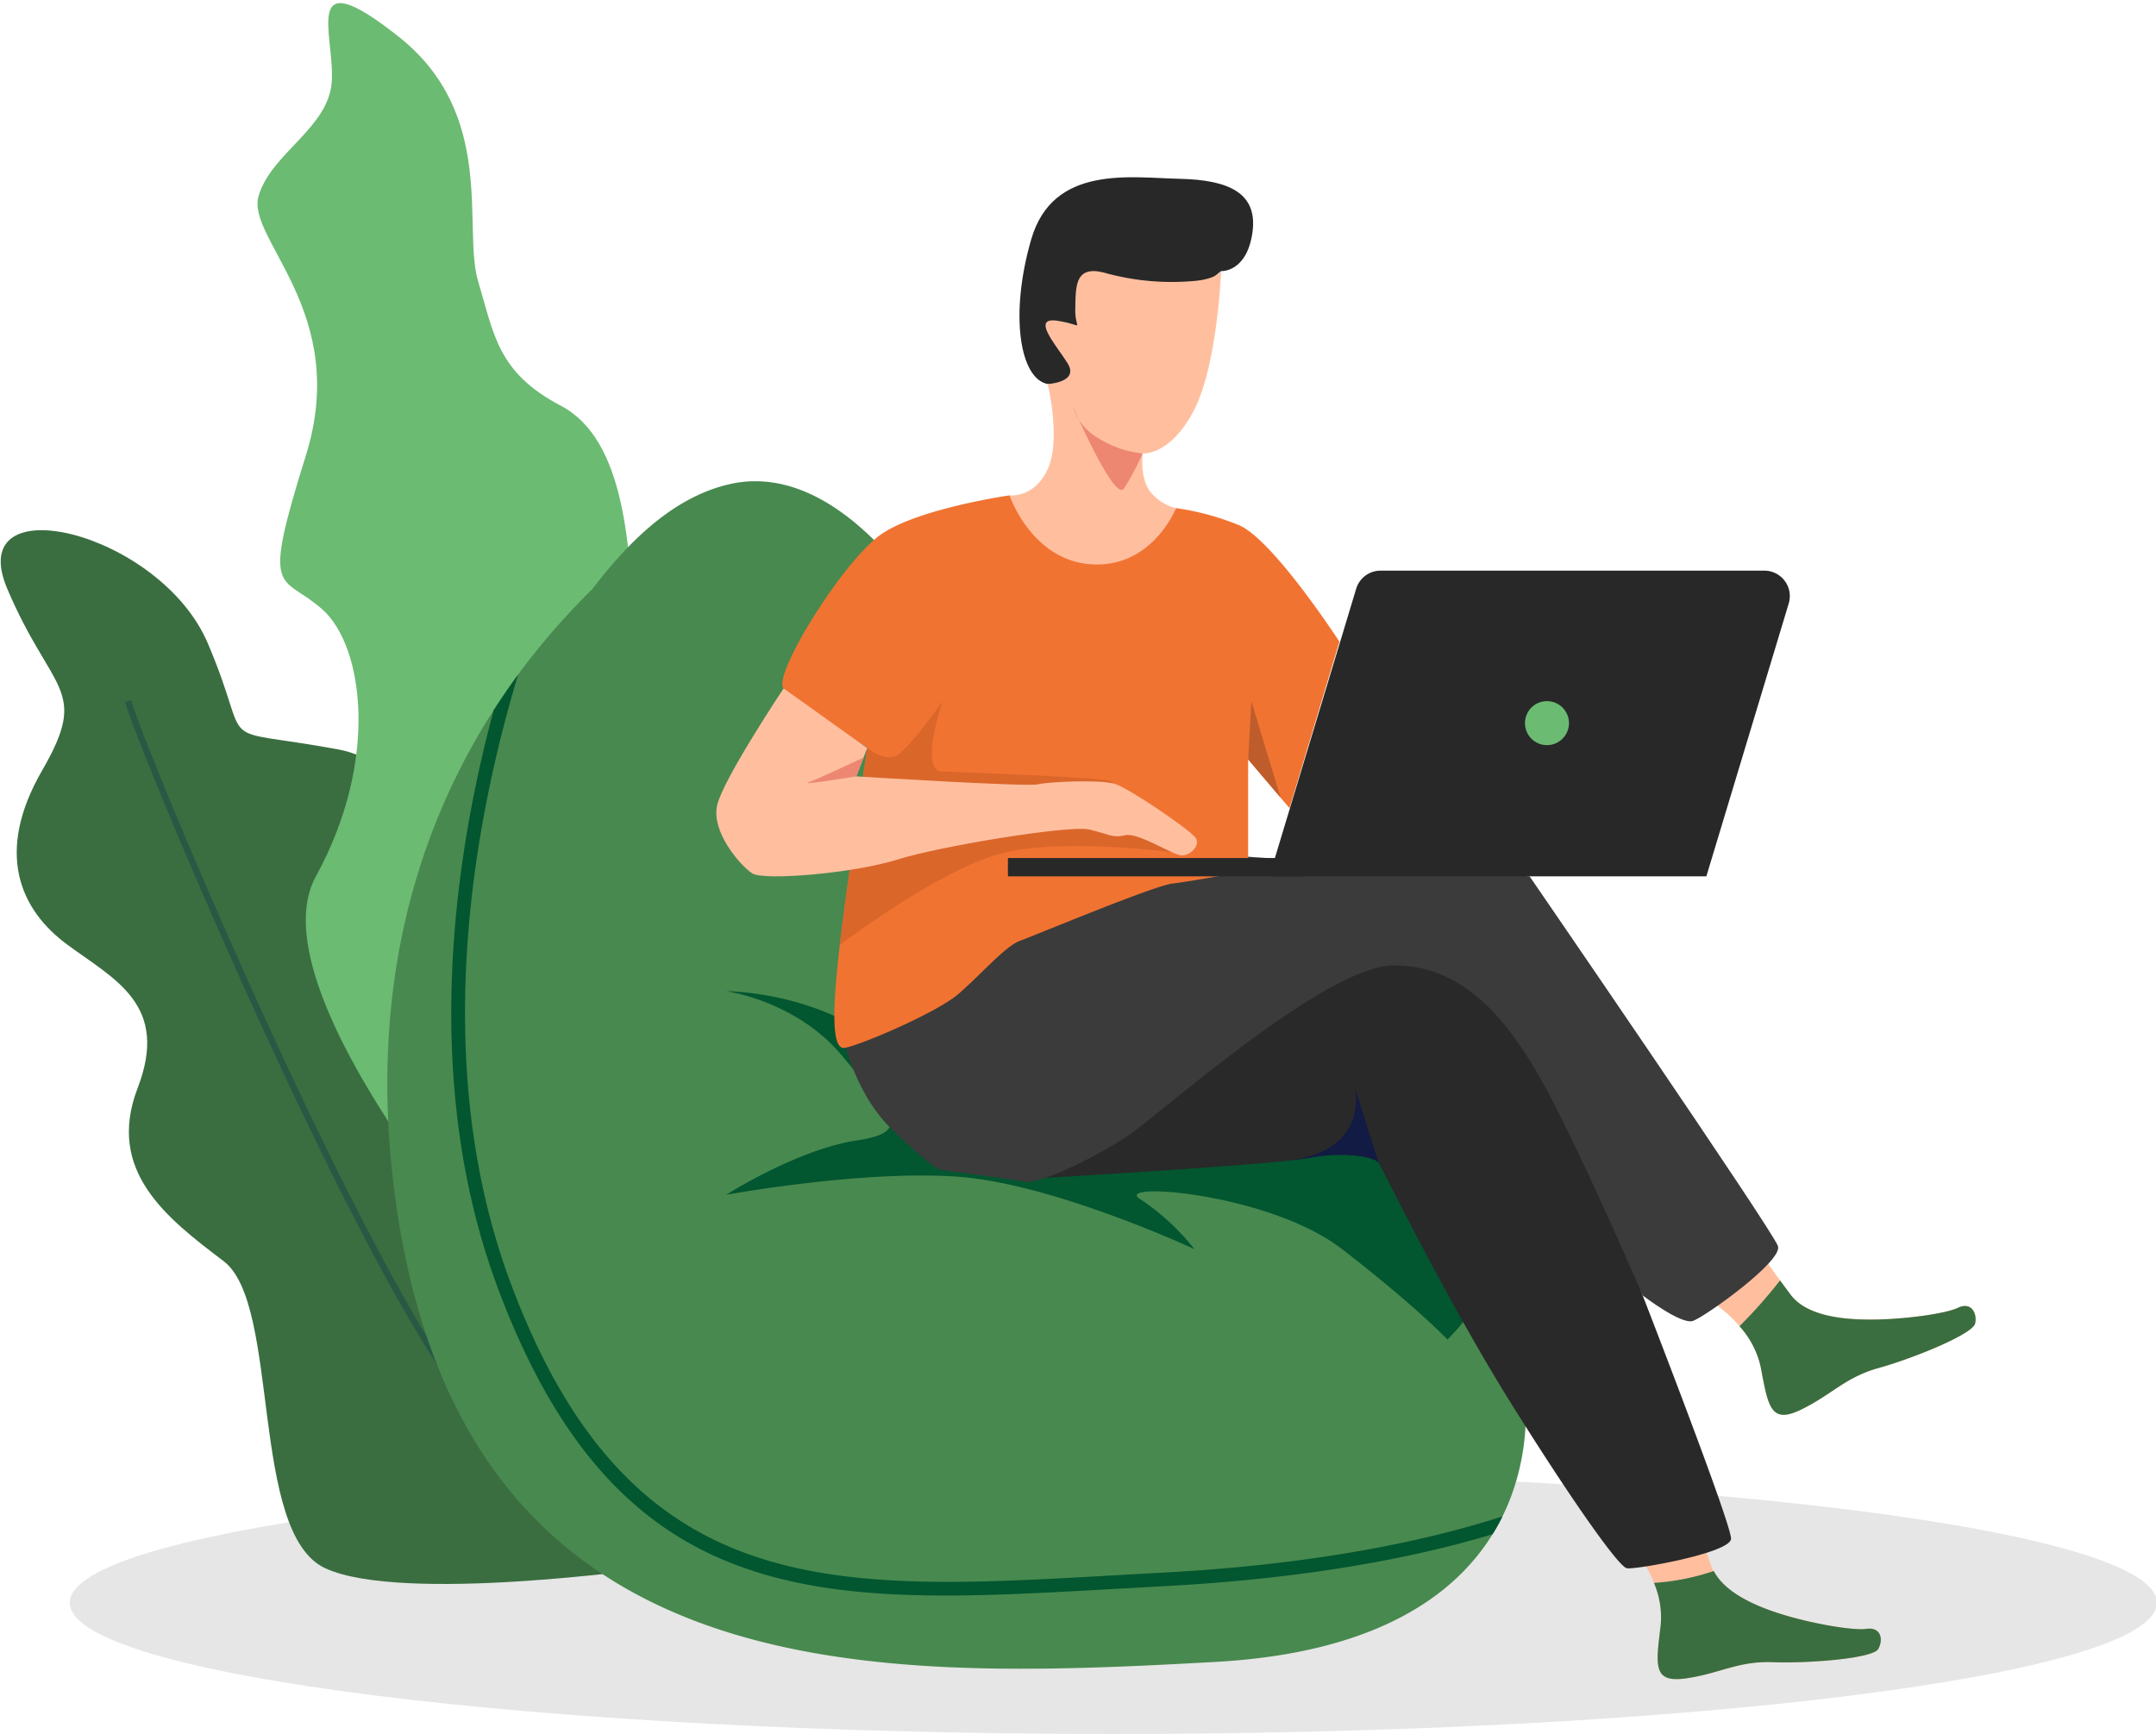 <?xml version="1.0" encoding="UTF-8"?>
<svg xmlns="http://www.w3.org/2000/svg" xmlns:xlink="http://www.w3.org/1999/xlink" width="399" height="321" viewBox="0 0 399 321">
  <defs>
    <clipPath id="clip-path">
      <rect id="Rettangolo_2371" data-name="Rettangolo 2371" width="399" height="321" transform="translate(-21448 -19917)" fill="red"></rect>
    </clipPath>
    <clipPath id="clip-path-2">
      <rect id="Rettangolo_2370" data-name="Rettangolo 2370" width="399.028" height="339.482" fill="none"></rect>
    </clipPath>
    <clipPath id="clip-illustrazione">
      <rect width="399" height="321"></rect>
    </clipPath>
  </defs>
  <g id="illustrazione" clip-path="url(#clip-illustrazione)">
    <g id="Gruppo_di_maschere_218" data-name="Gruppo di maschere 218" transform="translate(21448 19917)" clip-path="url(#clip-path)">
      <g id="Raggruppa_3391" data-name="Raggruppa 3391" transform="translate(-21447.867 -19935.531)">
        <g id="Raggruppa_3390" data-name="Raggruppa 3390" clip-path="url(#clip-path-2)">
          <path id="Tracciato_5658" data-name="Tracciato 5658" d="M391.408,141.817c0,13.416-86.463,24.292-193.122,24.292S5.165,155.233,5.165,141.817s86.463-24.289,193.122-24.289S391.408,128.4,391.408,141.817" transform="translate(7.619 173.376)" opacity="0.1"></path>
          <path id="Tracciato_5659" data-name="Tracciato 5659" d="M90.708,142.964S86.587,92.128,62.444,87.705s-15.312.963-24.143-19.69S-7.042,38.508,1.2,57.951,16.512,76.312,7.681,91.574,3.557,117.42,12.391,123.9s18.844,11.133,12.955,26.475,5.3,24.029,15.9,32.051,4.71,50.353,18.844,56.863,60.063,0,60.063,0Z" transform="translate(0 69.534)" fill="#3a6e40"></path>
          <path id="Tracciato_5660" data-name="Tracciato 5660" d="M66.038,244.608S18.222,190.8,30,169.355s8.831-42.67,1.178-49.43-11.388-1.792-3.044-28.42S17.044,51.4,19.4,43.415,32.353,30.888,32.942,22.267,27.053-.527,45.308,13.921s11.777,35.5,14.722,45.291,3.532,16.854,15.309,23.037,12.955,25.7,13.544,43.915S66.038,244.608,66.038,244.608" transform="translate(28.324 11.386)" fill="#6bbb72"></path>
          <path id="Tracciato_5661" data-name="Tracciato 5661" d="M68.167,184.578C46.86,152.824,11.621,68.685,9.3,60.163l1.136-.307c2.319,8.492,37.46,92.394,58.711,124.064Z" transform="translate(13.715 88.299)" fill="#295945"></path>
          <path id="Tracciato_5662" data-name="Tracciato 5662" d="M235.276,235.081a35.847,35.847,0,0,1-1.829,3.292c-7.094,11.507-21.863,22.009-51.3,23.643-64.11,3.544-140.091,6.057-151.962-87.312-4.931-38.9,5.059-68.068,18.406-88.872l.025-.027q2.213-3.427,4.5-6.557a132,132,0,0,1,13.727-15.8c6.582-8.643,15.047-17.212,25.725-19.5a20.935,20.935,0,0,1,5.822-.426c10.752.678,20.054,9.322,26.309,17.287,13.168,16.759,8.44,61.56,49.949,72.439,41.536,10.906,49.162,31.007,59.051,63.093,1.042,3.342,1.906,6.381,2.619,9.2,1.144.077,1.906.3,2.084.8,1.144,3.242,3.077,16.131-3.126,28.744" transform="translate(42.643 64.13)" fill="#48894f"></path>
          <path id="Tracciato_5663" data-name="Tracciato 5663" d="M82.661,75.346s7.091,28.9-4.309,22.2-24.108-6.7-24.108-6.7,13.133,1.78,21.606,12.143,13.48,13.821,2.5,15.495S54.243,128.53,54.243,128.53s25-4.606,42.789-3.351,43.85,13.4,43.85,13.4a43.361,43.361,0,0,0-9.982-9.213c-5.48-3.349,23.752-1.255,37.309,9.213s19.512,16.732,19.512,16.732,16.492-15.762,6.331-26.782-53.464-20.94-68.251-19.683-43.14-33.5-43.14-33.5" transform="translate(80.019 111.15)" fill="#025630"></path>
          <path id="Tracciato_5664" data-name="Tracciato 5664" d="M228.225,213.759a35.827,35.827,0,0,1-1.829,3.292c-13.042,3.945-32.868,8.141-60.83,9.623-3.2.176-6.329.352-9.406.527-10.958.6-21.252,1.205-30.937,1.205-37.138,0-64.922-8.643-82.944-56.986-14.312-38.368-8.007-79.926-.738-106.911l.025-.027q2.213-3.427,4.5-6.557c-7.856,26.007-16.829,71.233-1.4,112.616,22.064,59.221,59.509,57.088,111.339,54.147,3.1-.176,6.228-.352,9.406-.527,29.462-1.559,49.977-6.257,62.813-10.4" transform="translate(49.695 85.452)" fill="#025630"></path>
          <path id="Tracciato_5665" data-name="Tracciato 5665" d="M127.914,109.274s7.732,4.785,9.119,12.205,1.874,10.522,7.522,7.762,8.114-5.963,14.321-7.683,17.406-6.232,17.826-8.232-.785-4.044-3.178-2.9-9.7,2.052-14.673,2.168-13-.158-16.314-4.606-4.49-6.188-4.49-6.188Z" transform="translate(188.697 150.168)" fill="#ffbf9f"></path>
          <path id="Tracciato_5666" data-name="Tracciato 5666" d="M170.436,108.3c-2.394,1.141-9.7,2.049-14.673,2.168s-13-.158-16.314-4.609c-.757-1.017-1.389-1.874-1.936-2.621a92.791,92.791,0,0,1-7.507,8.475,16.613,16.613,0,0,1,3.941,7.641c1.386,7.421,1.871,10.524,7.52,7.765s8.116-5.965,14.321-7.683S173.2,113.2,173.614,111.2s-.785-4.044-3.178-2.9" transform="translate(191.783 152.293)" fill="#3a6e40"></path>
          <path id="Tracciato_5667" data-name="Tracciato 5667" d="M122.091,125.681s5.918,6.9,4.992,14.393-1.406,10.6,4.814,9.678,9.542-3.223,15.977-2.98,18.475-.666,19.482-2.443.478-4.092-2.151-3.73-9.861-.985-14.638-2.381-12.344-4.092-14.151-9.334-2.4-7.257-2.4-7.257Z" transform="translate(180.107 179.423)" fill="#ffbf9f"></path>
          <path id="Tracciato_5668" data-name="Tracciato 5668" d="M162.964,135.672c-2.626.361-9.864-.985-14.638-2.381-4.45-1.3-11.265-3.757-13.643-8.324a43.522,43.522,0,0,1-11.072,2.2,16.313,16.313,0,0,1,1.228,7.98c-.926,7.49-1.406,10.6,4.817,9.678s9.539-3.223,15.975-2.98,18.477-.666,19.482-2.443.478-4.091-2.148-3.73" transform="translate(182.35 184.35)" fill="#3a6e40"></path>
          <path id="Tracciato_5669" data-name="Tracciato 5669" d="M205.261,187.088c-.166,2.639-17.831,5.747-19.292,5.44-1.46-.282-9.7-11.777-21.48-30.621s-23.861-43.576-24.45-44.447c-.589-.894-5.606-2.213-12.883-.894-.874.163-2.24.329-3.983.517a10.039,10.039,0,0,1-1.272.141c-13.4,1.319-43.479,3.04-43.479,3.04s-6.69-15.029,29.23-28.571,41.949-17.22,53.726-7.067,27.536,57.424,27.536,57.424,16.487,42.4,16.346,45.036" transform="translate(114.961 116.279)" fill="#292929"></path>
          <path id="Tracciato_5670" data-name="Tracciato 5670" d="M62.741,102.989c.042.735,2.1,12.366,9.463,19.579s9.128,7.656,9.128,7.656,13.25,1.767,15.9,2.208,13.544-4.859,19.284-8.831S152.583,92.536,165.1,92.39s20.759,9.275,27.529,21.346,18.7,39.747,18.7,39.747,7.067,5.448,9.275,4.71,16.636-11.039,15.752-13.836S190.389,75.9,190.389,75.9l-69.531-4.839Z" transform="translate(92.555 104.836)" fill="#3b3b3b"></path>
          <path id="Tracciato_5671" data-name="Tracciato 5671" d="M113.484,38.114s4.71.287,5.789-7.072-4.317-9.814-13.445-10.012-23.455-2.648-27.48,11.188S76.19,58.032,81.391,59.012s16.685-.98,19.433-7.067,12.661-13.831,12.661-13.831" transform="translate(112.367 30.599)" fill="#282828"></path>
          <path id="Tracciato_5672" data-name="Tracciato 5672" d="M75.484,69.269s4.564.589,7.067-4.859,0-15.752,0-15.752,5.888-.292,3.681-3.827S79.311,36.1,84.514,36.98s3.042,1.963,3.141-2.257-.1-8.245,5.69-6.577a46.35,46.35,0,0,0,15.9,1.473c4.515-.295,5.4-1.859,5.4-1.859s-.688,17.561-5.1,25.905-9.423,7.851-9.423,7.851-.589,4.809,1.572,7.262a8.6,8.6,0,0,0,4.6,2.846s-.52,11.982-11.23,13.542c-22.227,3.24-19.579-15.9-19.579-15.9" transform="translate(111.209 40.951)" fill="#ffbf9f"></path>
          <path id="Tracciato_5673" data-name="Tracciato 5673" d="M161.537,71.618,152.3,102.427l-7.656-9.022v20.611s-10.411,1.955-13.945,2.356-25.509,9.609-28.264,10.6c-2.733.99-7.067,6.077-11.376,9.822-4.312,3.723-19.834,10.2-21.388,10.012-1.579-.213-2.356-4.334-.589-19.056,1.72-14.25,4.876-35.143,5.064-36.44a.1.1,0,0,1,.025-.069s-13.334-8.621-15.5-10.977S69.863,56.307,76.93,51.6s23.554-7.067,23.554-7.067S104.6,56.708,115.8,57.3s15.5-10.411,15.5-10.411a48.75,48.75,0,0,1,11.589,3.134c6.289,2.567,18.656,21.6,18.656,21.6" transform="translate(86.21 65.69)" fill="#f17332"></path>
          <path id="Tracciato_5674" data-name="Tracciato 5674" d="M124.947,87.972s-20.21-2.733-31.8,0c-11.564,2.755-30.408,17.076-30.408,17.076,1.72-14.25,4.876-35.143,5.064-36.437a.112.112,0,0,1,.022-.072S70.983,71.3,73.34,69.93c2.356-1.391,8.433-10.012,8.433-10.012s-4.522,12.955,0,13.049,28.452,1.084,30.809,1.673,12.366,13.331,12.366,13.331" transform="translate(92.555 88.39)" fill="#db662a"></path>
          <path id="Tracciato_5675" data-name="Tracciato 5675" d="M65.958,58.966S54.965,75.446,53.691,80.451s4.317,11.386,6.478,12.76,18.646,0,26.791-2.552,31.8-6.379,35.43-5.594,4.319,1.668,6.772,1.079,8.834,3.73,10.5,3.73,3.433-1.866,2.552-3.24S129.887,77.416,127.2,76.617s-12.076-.386-14.235.106S79.4,75.25,79.4,75.25l2.03-5.237Z" transform="translate(78.928 86.986)" fill="#ffbf9f"></path>
          <path id="Tracciato_5676" data-name="Tracciato 5676" d="M69.35,67.632s-10.6,1.728-8.834,1.109,10.19-4.611,10.19-4.611Z" transform="translate(88.98 94.604)" fill="#ed8772"></path>
          <path id="Tracciato_5677" data-name="Tracciato 5677" d="M93.268,70.705l.589-10.787,5.413,17.858Z" transform="translate(137.589 88.391)" fill="#be5d2b"></path>
          <rect id="Rettangolo_2369" data-name="Rettangolo 2369" width="54.028" height="3.389" transform="translate(186.397 177.35)" fill="#282828"></rect>
          <path id="Tracciato_5678" data-name="Tracciato 5678" d="M94.854,106.743,110.92,53.509a4.713,4.713,0,0,1,4.51-3.349h71.028a4.713,4.713,0,0,1,4.512,6.072l-15.245,50.511Z" transform="translate(139.928 73.995)" fill="#282828"></path>
          <path id="Tracciato_5679" data-name="Tracciato 5679" d="M122.109,63.99a4.072,4.072,0,1,1-4.072-4.072,4.072,4.072,0,0,1,4.072,4.072" transform="translate(168.121 88.39)" fill="#6bbb72"></path>
          <path id="Tracciato_5680" data-name="Tracciato 5680" d="M93.1,46.661a19.064,19.064,0,0,1-8.047-2.747,10.178,10.178,0,0,1-4.908-6.084s7.755,17.96,9.52,15.309A50.314,50.314,0,0,0,93.1,46.661" transform="translate(118.228 55.806)" fill="#ed8772"></path>
          <path id="Tracciato_5681" data-name="Tracciato 5681" d="M113.075,102.673c-.589-.9-5.606-2.215-12.883-.9-.871.166-2.238.332-3.983.52,14.415-1.72,12.792-11.99,12.485-13.45Z" transform="translate(141.926 131.066)" fill="#111b44"></path>
        </g>
      </g>
    </g>
  </g>
</svg>
